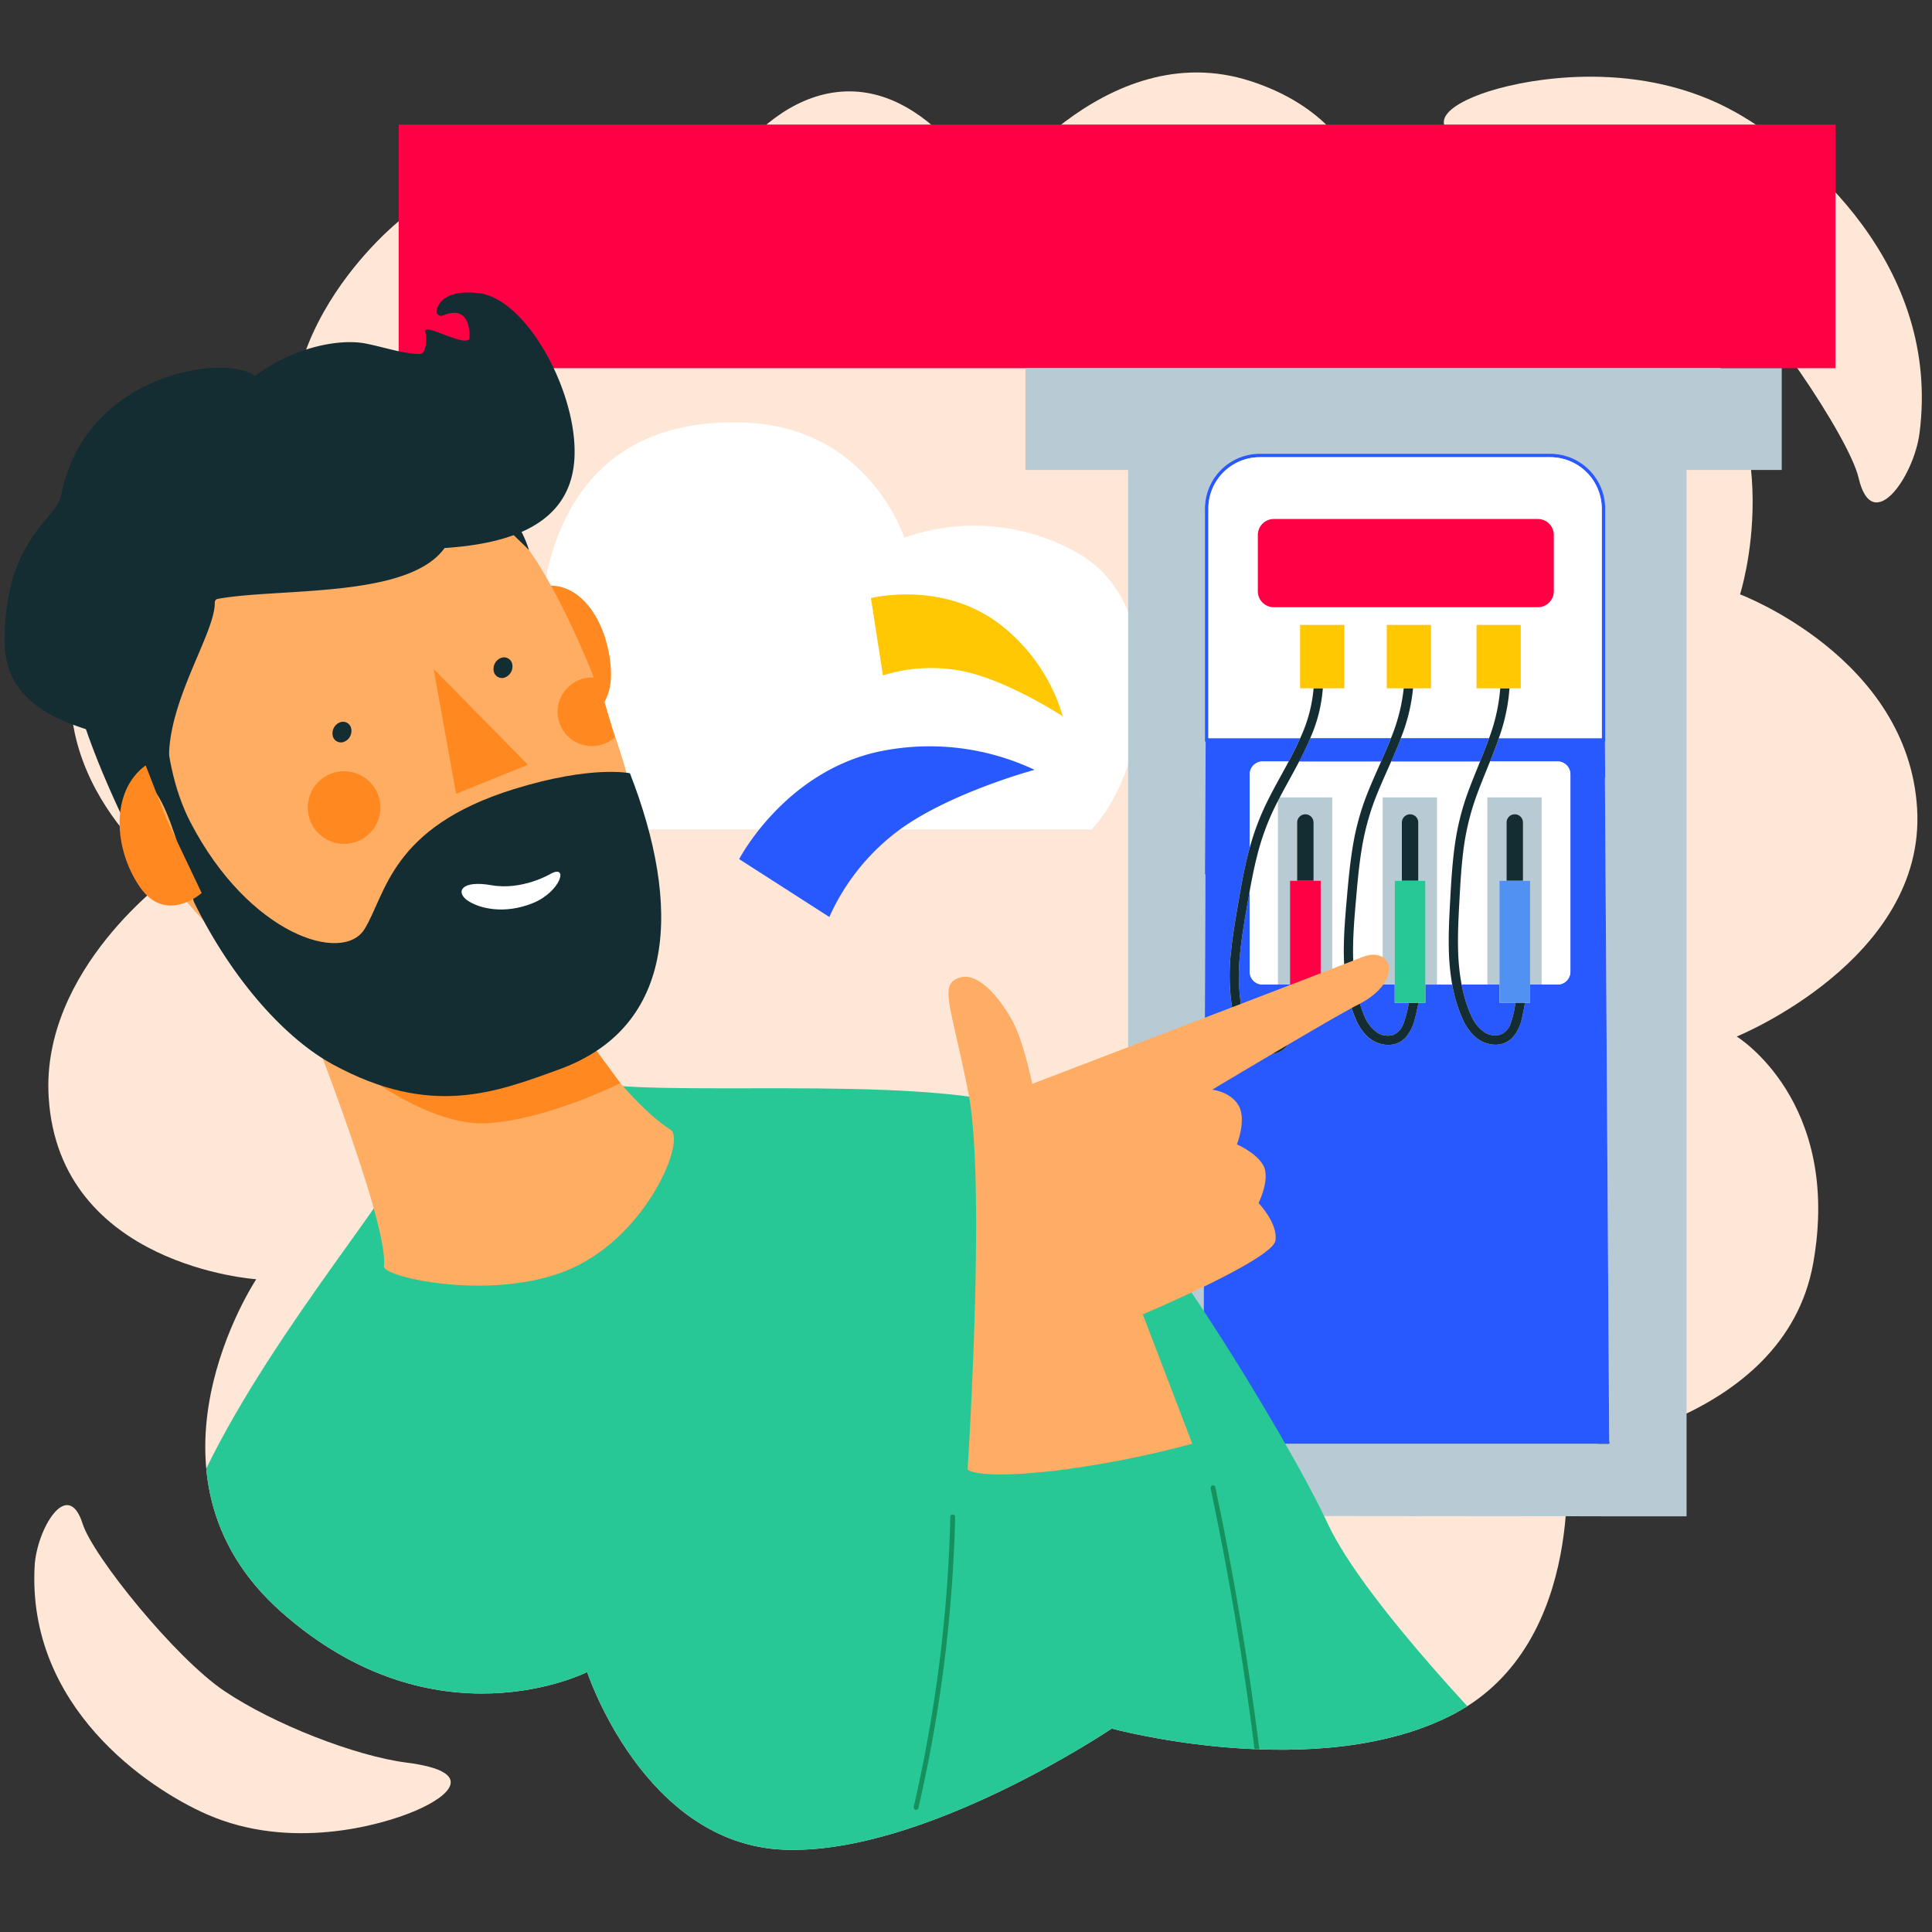 <?xml version="1.0" encoding="UTF-8"?>
<svg xmlns="http://www.w3.org/2000/svg" xmlns:xlink="http://www.w3.org/1999/xlink" id="Calque_1" data-name="Calque 1" viewBox="0 0 400 400">
  <rect x="0" y="0" width="400" height="400" fill="#333333" stroke="none"/>
  <defs>
    <style>.cls-1{fill:none;}.cls-2{fill:#ffe7d7;}.cls-3{fill:#fff;}.cls-4{fill:#f04;}.cls-5{fill:#b8cad3;}.cls-6{fill:#2859ff;}.cls-7{fill:#132d32;}.cls-8{fill:#ffc800;}.cls-9{fill:#27c896;}.cls-10{fill:#5091f2;}.cls-11{clip-path:url(#clip-path);}.cls-12{fill:#15915e;}.cls-13{fill:#ffad64;}.cls-14{fill:#ffc802;}.cls-15{fill:#ff8920;}.cls-16{fill:#ffad63;}</style>
    <clipPath id="clip-path">
      <path class="cls-1" d="M142.741,47.625s-26.483-22.463-60.1-1.885c0,0-32.147,25.591-19.066,58.01,0,0-35.154-5.414-46.4,25.648S35.23,181.477,35.23,181.477,8.423,200.618,10.079,227.195c2.175,35,42.974,37.656,42.974,37.656S26.182,305.3,58.192,333.7s63.373,12.48,63.373,12.48,11.706,35.583,40.686,36.778,67.924-25.079,67.924-25.079,42.833,11.65,70.827-3.018,23.118-54.708,23.118-54.708,45.319-5.038,51.289-38.642S359.57,214.6,359.57,214.6s39.2-15.9,37.349-47.181-36.661-44.362-36.661-44.362,10.729-33.311-11.332-56.975-63.851-9.995-63.851-9.995,4.308-29.395-26.121-39.282-54.04,24.147-54.04,24.147-12.238-24.095-31.579-21.892-30.595,28.569-30.595,28.569"></path>
    </clipPath>
  </defs>
  <title>400x400_station-avantage-multi-energies</title>
  <path class="cls-2" d="M142.741,47.625s-26.483-22.463-60.1-1.885c0,0-32.147,25.591-19.066,58.01,0,0-35.154-5.414-46.4,25.648S35.23,181.477,35.23,181.477,8.423,200.618,10.079,227.195c2.175,35,42.974,37.656,42.974,37.656S26.182,305.3,58.192,333.7s63.373,12.48,63.373,12.48,11.706,35.583,40.686,36.778,67.924-25.079,67.924-25.079,42.833,11.65,70.827-3.018,23.118-54.708,23.118-54.708,45.319-5.038,51.289-38.642S359.57,214.6,359.57,214.6s39.2-15.9,37.349-47.181-36.661-44.362-36.661-44.362,10.729-33.311-11.332-56.975-63.851-9.995-63.851-9.995,4.308-29.395-26.121-39.282-54.04,24.147-54.04,24.147-12.238-24.095-31.579-21.892-30.595,28.569-30.595,28.569"></path>
  <path class="cls-3" d="M226,171.719H90s-15.99-38.85,21.882-36.839c0,0-3.973-49.393,42.656-47.365,25.483,1.108,32.685,23.821,32.685,23.821a43.307,43.307,0,0,1,36.245,3.367c18.559,10.8,14.863,43.764,2.534,57.016"></path>
  <path class="cls-2" d="M42.917,375.678c-12.611-5.527-37.3-22.458-35.745-51.424.4-7.583,6.829-18.566,9.944-8.758,2.123,6.671,19.12,27.725,29.32,34.6s27.15,13.486,37.781,14.84c14.494,1.859,9.055,6.872,1.72,9.993s-25.976,8.21-43.021.745"></path>
  <path class="cls-2" d="M359.48,23.324c14.513,8.21,42.39,31.632,37.942,66.317-1.161,9.073-9.787,21.49-12.619,9.3C382.878,90.659,364.548,63.228,353,53.7s-31.088-19.585-43.611-22.545c-17.074-4.028-10.149-9.387-1.129-12.251s31.616-6.671,51.218,4.421"></path>
  <polygon class="cls-4" points="82.544 25.791 82.544 76.232 212.323 76.232 368.892 76.232 380.006 76.232 380.006 25.791 82.544 25.791"></polygon>
  <path class="cls-5" d="M212.323,97.3h21.24V313.839l58.087.054v.044l2.3-.042,37.388.035v.008h17.845V97.3h19.707V76.232H212.323Zm36.792,201.6L249.57,181l-.1.024.144-27.482h-.144V105.318a11.366,11.366,0,0,1,10.944-11.36c.151-.005.287-.01.426-.01h60.126c.249,0,.5.01.751.029a11.369,11.369,0,0,1,10.619,11.341v48.225h-.055l.055,7.414-.055.013.887,137.937Z"></path>
  <path class="cls-6" d="M282.438,210.247a7.956,7.956,0,0,0,2.433,3.342,4.014,4.014,0,0,0,3.539.7,3.863,3.863,0,0,0,2.155-2.343,21.137,21.137,0,0,0,1.025-3.809l.112-.524h-2.937v-3.771h-8.107c.109.668.226,1.334.378,1.995A24.075,24.075,0,0,0,282.438,210.247Z"></path>
  <path class="cls-6" d="M304.648,210.37a7.859,7.859,0,0,0,2.55,3.251,4,4,0,0,0,3.506.582,3.813,3.813,0,0,0,2.045-2.273,20.346,20.346,0,0,0,.969-4.02l.053-.3h-3.327v-3.771H302.61c.138.718.292,1.433.479,2.141A24.067,24.067,0,0,0,304.648,210.37Z"></path>
  <path class="cls-6" d="M258.742,201.183V184.42q-.251,1.387-.49,2.776c-.567,3.288-1.146,6.579-1.476,9.9a42.562,42.562,0,0,0,.02,9.971,25.372,25.372,0,0,0,1.076,4.714,7.982,7.982,0,0,0,2.162,3.527,3.977,3.977,0,0,0,3.357.985,3.809,3.809,0,0,0,2.378-2.105,19.386,19.386,0,0,0,1.358-3.7l.872-2.874h-.914v-3.771H261.4A2.66,2.66,0,0,1,258.742,201.183Z"></path>
  <path class="cls-6" d="M332.282,160.971l.055-.013-.055-7.414h.055V105.318a11.369,11.369,0,0,0-10.619-11.341c-.249-.019-.5-.029-.751-.029H260.842c-.14,0-.275,0-.426.01a11.366,11.366,0,0,0-10.944,11.36v48.225h.144l-.144,27.482.1-.024-.455,117.907H333.17Zm-9.811,42.872h-5.684v3.771h-1.063c-.177,1.031-.361,2.06-.6,3.076a9.38,9.38,0,0,1-1.649,3.752,4.924,4.924,0,0,1-3.814,1.864,6.488,6.488,0,0,1-4.228-1.632,10.671,10.671,0,0,1-2.666-3.815,28.578,28.578,0,0,1-1.618-4.712c-.192-.762-.35-1.531-.489-2.3h-5.555v3.771h-1.437c-.226,1.1-.456,2.2-.745,3.289a9.566,9.566,0,0,1-1.756,3.705c-2.1,2.532-5.792,2.062-8.046.016a10.765,10.765,0,0,1-2.546-3.887,27.239,27.239,0,0,1-1.47-4.744c-.155-.712-.275-1.431-.386-2.15h-5.295v3.771H270l-.246.809c-.483,1.593-.918,3.211-1.481,4.779a9.619,9.619,0,0,1-2.025,3.568,4.92,4.92,0,0,1-3.916,1.5,6.456,6.456,0,0,1-4.108-2.04c-2.234-2.4-2.931-5.986-3.345-9.124a44.21,44.21,0,0,1,.015-10.381c.368-3.514.98-7,1.583-10.476.586-3.386,1.2-6.772,2.077-10.1.057-.215.126-.426.185-.641v-15.2a2.66,2.66,0,0,1,2.66-2.66h5.4c.056-.1.113-.207.168-.311.771-1.455,1.527-2.961,2.21-4.508h-19V105.318A10.653,10.653,0,0,1,260.441,94.67c.117,0,.262-.009.4-.009h60.126c.231,0,.466.009.7.027a10.671,10.671,0,0,1,9.956,10.63V152.83H310.314c-.5,1.462-1.049,2.905-1.618,4.326-.066.164-.133.328-.2.493h13.975a2.66,2.66,0,0,1,2.66,2.66v40.874A2.66,2.66,0,0,1,322.471,203.843Z"></path>
  <path class="cls-3" d="M278.883,185.556c.307-3.516.641-7.034,1.229-10.515a52.535,52.535,0,0,1,2.746-10.154c.942-2.449,2.025-4.84,3.088-7.239H268.971q-.394.757-.795,1.5c-1.07,1.986-2.176,3.954-3.223,5.953H275.82v38.738h2.9a48.105,48.105,0,0,1-.5-8.04C278.279,192.379,278.585,188.965,278.883,185.556Z"></path>
  <path class="cls-3" d="M300.269,185.97c.2-3.579.42-7.158.9-10.712a52.7,52.7,0,0,1,2.4-10.225c.866-2.5,1.881-4.936,2.873-7.385H288.026c-1.27,2.89-2.6,5.755-3.685,8.722a52.786,52.786,0,0,0-2.491,9.853c-.531,3.343-.823,6.718-1.116,10.089-.285,3.28-.564,6.564-.6,9.858a44.85,44.85,0,0,0,.521,7.673h5.611V165.1H297.5v38.738h3.163a48.542,48.542,0,0,1-.707-7.73C299.895,192.729,300.084,189.348,300.269,185.97Z"></path>
  <path class="cls-3" d="M325.132,160.309a2.66,2.66,0,0,0-2.66-2.66H308.5c-1.176,2.918-2.4,5.819-3.387,8.809a52.037,52.037,0,0,0-2.173,9.965c-.415,3.4-.6,6.818-.788,10.235-.179,3.293-.348,6.591-.266,9.89a44.593,44.593,0,0,0,.729,7.294h5.339V165.1H319.18v38.738h3.292a2.66,2.66,0,0,0,2.66-2.66Z"></path>
  <path class="cls-3" d="M260.238,177.307c-.593,2.35-1.064,4.728-1.5,7.113v16.763a2.66,2.66,0,0,0,2.66,2.66h3.187V165.8c-.367.714-.725,1.432-1.068,2.158A51.114,51.114,0,0,0,260.238,177.307Z"></path>
  <path class="cls-3" d="M266.806,157.649h-5.4a2.66,2.66,0,0,0-2.66,2.66v15.2a53.342,53.342,0,0,1,3.443-9.183C263.619,163.377,265.264,160.539,266.806,157.649Z"></path>
  <path class="cls-3" d="M271.966,142.494h-2.791v-13.1h9.14v13.1h-4.442a31.031,31.031,0,0,1-2.611,10.336h16.724a37.331,37.331,0,0,0,2.642-10.336h-3.5v-13.1h9.14v13.1h-3.708a37.548,37.548,0,0,1-2.534,10.336H308.3a37.765,37.765,0,0,0,2.319-10.336h-4.911v-13.1h9.139v13.1h-2.32a38.363,38.363,0,0,1-2.212,10.336h21.311V105.318a10.671,10.671,0,0,0-9.956-10.63c-.236-.018-.47-.027-.7-.027H260.842c-.139,0-.284.005-.4.009a10.653,10.653,0,0,0-10.256,10.648V152.83h19A30.316,30.316,0,0,0,271.966,142.494Zm-11.537-20.072V110.754a3.293,3.293,0,0,1,3.293-3.294H318.4a3.294,3.294,0,0,1,3.293,3.294v11.668a3.294,3.294,0,0,1-3.293,3.294H263.722A3.293,3.293,0,0,1,260.429,122.422Z"></path>
  <path class="cls-6" d="M268.971,157.649h16.974c.338-.762.674-1.525,1-2.291.356-.829.7-1.673,1.037-2.528H271.261C270.569,154.473,269.787,156.08,268.971,157.649Z"></path>
  <path class="cls-6" d="M288.218,157.213c-.063.145-.129.29-.192.435h18.418c.3-.748.6-1.5.9-2.249q.494-1.266.957-2.57H290.02C289.457,154.317,288.844,155.781,288.218,157.213Z"></path>
  <path class="cls-4" d="M263.722,107.46H318.4a3.293,3.293,0,0,1,3.293,3.293v11.668a3.293,3.293,0,0,1-3.293,3.293H263.722a3.294,3.294,0,0,1-3.294-3.294V110.754A3.293,3.293,0,0,1,263.722,107.46Z"></path>
  <path class="cls-5" d="M275.82,165.1H264.953c-.121.231-.245.461-.364.693v38.045h2.5V182.355h1.47V170.287a1.7,1.7,0,1,1,3.4,0v12.068h1.469v21.488h2.392Z"></path>
  <path class="cls-7" d="M271.958,170.287a1.7,1.7,0,1,0-3.4,0v12.068h3.4Z"></path>
  <path class="cls-5" d="M297.5,165.1H286.269v38.738h2.5V182.355h1.469V170.287a1.7,1.7,0,1,1,3.4,0v12.068h1.47v21.488H297.5Z"></path>
  <path class="cls-7" d="M293.638,170.287a1.7,1.7,0,1,0-3.4,0v12.068h3.4Z"></path>
  <path class="cls-5" d="M307.949,165.1v38.738h2.5V182.355h1.47V170.287a1.7,1.7,0,1,1,3.4,0v12.068h1.47v21.488h2.392V165.1Z"></path>
  <path class="cls-7" d="M315.318,170.287a1.7,1.7,0,1,0-3.4,0v12.068h3.4Z"></path>
  <path class="cls-7" d="M267.127,210.488a19.386,19.386,0,0,1-1.358,3.7,3.809,3.809,0,0,1-2.378,2.105,3.977,3.977,0,0,1-3.357-.985,7.982,7.982,0,0,1-2.162-3.527,25.372,25.372,0,0,1-1.076-4.714,42.562,42.562,0,0,1-.02-9.971c.33-3.322.909-6.613,1.476-9.9q.24-1.389.49-2.776c.432-2.385.9-4.762,1.5-7.113a51.114,51.114,0,0,1,3.284-9.351c.343-.726.7-1.444,1.068-2.158.119-.232.243-.462.364-.693,1.047-2,2.153-3.967,3.223-5.953q.4-.745.795-1.5c.816-1.569,1.6-3.176,2.29-4.819a31.031,31.031,0,0,0,2.611-10.336h-1.906a30.316,30.316,0,0,1-2.781,10.336c-.683,1.547-1.439,3.053-2.21,4.508-.055.1-.113.207-.168.311-1.543,2.891-3.188,5.728-4.621,8.676a53.342,53.342,0,0,0-3.443,9.183c-.059.214-.128.425-.185.641-.873,3.326-1.491,6.711-2.077,10.1-.6,3.479-1.214,6.963-1.583,10.476a44.21,44.21,0,0,0-.015,10.381c.413,3.139,1.111,6.727,3.345,9.124a6.456,6.456,0,0,0,4.108,2.04,4.92,4.92,0,0,0,3.916-1.5,9.619,9.619,0,0,0,2.025-3.568c.563-1.567,1-3.186,1.481-4.779l.246-.809h-2Z"></path>
  <path class="cls-7" d="M291.59,208.138a21.137,21.137,0,0,1-1.025,3.809,3.863,3.863,0,0,1-2.155,2.343,4.014,4.014,0,0,1-3.539-.7,7.956,7.956,0,0,1-2.433-3.342,24.075,24.075,0,0,1-1.4-4.41c-.152-.661-.269-1.327-.378-1.995a44.85,44.85,0,0,1-.521-7.673c.033-3.294.312-6.578.6-9.858.293-3.37.584-6.746,1.116-10.089a52.786,52.786,0,0,1,2.491-9.853c1.084-2.967,2.415-5.832,3.685-8.722.064-.145.129-.29.192-.435.626-1.433,1.239-2.9,1.8-4.384a37.548,37.548,0,0,0,2.534-10.336h-1.927a37.331,37.331,0,0,1-2.642,10.336c-.333.855-.681,1.7-1.037,2.528-.329.766-.665,1.529-1,2.291-1.063,2.4-2.145,4.789-3.088,7.239a52.535,52.535,0,0,0-2.746,10.154c-.588,3.482-.921,7-1.229,10.515-.3,3.409-.6,6.823-.658,10.246a48.105,48.105,0,0,0,.5,8.04c.111.72.231,1.438.386,2.15a27.239,27.239,0,0,0,1.47,4.744,10.765,10.765,0,0,0,2.546,3.887c2.254,2.045,5.946,2.516,8.046-.016a9.566,9.566,0,0,0,1.756-3.705c.29-1.085.52-2.187.745-3.289H291.7Z"></path>
  <path class="cls-7" d="M313.719,207.91a20.346,20.346,0,0,1-.969,4.02A3.813,3.813,0,0,1,310.7,214.2a4,4,0,0,1-3.506-.582,7.859,7.859,0,0,1-2.55-3.251,24.067,24.067,0,0,1-1.558-4.385c-.187-.709-.341-1.424-.479-2.141a44.593,44.593,0,0,1-.729-7.294c-.081-3.3.087-6.6.266-9.89.186-3.417.372-6.837.788-10.235a52.037,52.037,0,0,1,2.173-9.965c.984-2.99,2.212-5.891,3.387-8.809.066-.164.134-.328.2-.493.568-1.421,1.118-2.865,1.618-4.326a38.363,38.363,0,0,0,2.212-10.336h-1.908A37.765,37.765,0,0,1,308.3,152.83q-.46,1.3-.957,2.57c-.293.752-.595,1.5-.9,2.249-.991,2.449-2.007,4.888-2.873,7.385a52.7,52.7,0,0,0-2.4,10.225c-.482,3.554-.706,7.133-.9,10.712-.185,3.377-.375,6.759-.313,10.143a48.542,48.542,0,0,0,.707,7.73c.139.773.3,1.542.489,2.3a28.578,28.578,0,0,0,1.618,4.712,10.671,10.671,0,0,0,2.666,3.815,6.488,6.488,0,0,0,4.228,1.632,4.924,4.924,0,0,0,3.814-1.864,9.38,9.38,0,0,0,1.649-3.752c.237-1.016.421-2.046.6-3.076h-1.953Z"></path>
  <polygon class="cls-8" points="314.845 129.394 305.706 129.394 305.706 142.494 310.617 142.494 312.525 142.494 314.845 142.494 314.845 129.394"></polygon>
  <polygon class="cls-8" points="278.314 129.394 269.175 129.394 269.175 142.494 271.966 142.494 273.872 142.494 278.314 142.494 278.314 129.394"></polygon>
  <polygon class="cls-8" points="296.262 129.394 287.122 129.394 287.122 142.494 290.627 142.494 292.554 142.494 296.262 142.494 296.262 129.394"></polygon>
  <polygon class="cls-4" points="271.958 182.355 268.555 182.355 267.085 182.355 267.085 203.843 267.085 207.614 267.999 207.614 270.002 207.614 273.428 207.614 273.428 203.843 273.428 182.355 271.958 182.355"></polygon>
  <polygon class="cls-9" points="293.638 182.355 290.235 182.355 288.765 182.355 288.765 203.843 288.765 207.614 291.703 207.614 293.671 207.614 295.108 207.614 295.108 203.843 295.108 182.355 293.638 182.355"></polygon>
  <polygon class="cls-10" points="315.318 182.355 311.915 182.355 310.445 182.355 310.445 203.843 310.445 207.614 313.772 207.614 315.725 207.614 316.788 207.614 316.788 203.843 316.788 182.355 315.318 182.355"></polygon>
  <g class="cls-11">
    <path id="_Masque_" data-name="&lt;Masque&gt;" class="cls-9" d="M274.839,315.345c-7.908-17.037-39.525-69.566-56.906-82.979-13.217-10.2-67.973-5.714-90.369-7.584,3.781,16.959-26.281,34.193-48.437,22.853C69.5,262.09,40.1,298.692,35.17,325.179c-6.905,37.077,27.04,102.532,27.04,102.532l250.373-65.195S282.747,332.382,274.839,315.345Z"></path>
    <path class="cls-12" d="M250.653,308.141q5.659,26.779,9.08,53.945c.079.63,1.08.638,1,0q-3.432-27.29-9.116-54.211c-.133-.629-1.1-.363-.964.266Z"></path>
    <path class="cls-12" d="M196.756,314.069a298.138,298.138,0,0,1-7.581,60.012c-.145.626.819.894.964.266a299.509,299.509,0,0,0,7.617-60.278.5.5,0,0,0-1,0Z"></path>
  </g>
  <path class="cls-13" d="M200.334,304.238s3.829-59.151.2-77.713-6.256-22.733-1.842-24.124,9.559,5.991,11.5,10.145,3.526,11.855,3.526,11.855,62.339-23.848,68.3-26.242c6.219-2.5,8.855,4.989-.983,9.915-4.648,2.328-30.079,17.54-30.079,17.54s3.773.352,5.476,3.269-.346,8.054-.346,8.054,4.3,1.847,5.581,4.592-1.1,7.548-1.1,7.548,4.094,4.274,3.483,7.8c-.687,3.969-27.451,15.241-27.451,15.241L246.844,298.9a204.136,204.136,0,0,1-27.993,5.543C202.01,306.413,200.334,304.238,200.334,304.238Z"></path>
  <path class="cls-14" d="M182.8,139.84a33.254,33.254,0,0,1,17.148-.752c9.309,2.119,20.092,9.226,20.092,9.226a37.226,37.226,0,0,0-13.929-19.733c-11.727-8.3-25.8-4.758-25.8-4.758Z"></path>
  <path class="cls-6" d="M171.706,189.853A45.524,45.524,0,0,1,186.5,171.6c10.62-7.618,27.691-12.217,27.691-12.217a50.961,50.961,0,0,0-32.865-3.635c-19.145,4.49-28.291,22.121-28.291,22.121Z"></path>
  <path class="cls-15" d="M114.562,133.364l3.428,17.153s9.064-1.567,8.495-11.822-6.791-19.447-15.139-17.061Z"></path>
  <path class="cls-16" d="M60.763,203.561s19.907,49.165,18.721,58.607c-.292,2.326,23.309,7.526,39.029.366s23.561-26.68,20.279-28.682c-6.564-4.005-20.1-19.2-24.392-33.507s-53.638,3.216-53.638,3.216"></path>
  <path class="cls-15" d="M72.825,220.494s15.5,12.871,28.129,12.057,27.489-8.294,27.489-8.294l-9.33-12.713s-29.5,14.618-46.288,8.95"></path>
  <path class="cls-16" d="M109.526,113.88s9.514,12.64,18.626,40.975,6.184,41.734-6.524,59.139-52.09,6.1-70.524-13.844S22.984,174.3,25.428,135.641s54.511-68.743,84.1-21.761"></path>
  <polygon class="cls-15" points="89.765 138.477 94.434 164.34 109.313 158.343 89.765 138.477"></polygon>
  <path class="cls-7" d="M102.2,138.822a1.731,1.731,0,0,0,2.254,1.47,2.433,2.433,0,0,0,1.624-2.64,1.732,1.732,0,0,0-2.254-1.47,2.433,2.433,0,0,0-1.624,2.64"></path>
  <path class="cls-7" d="M68.861,152.158a1.731,1.731,0,0,0,2.254,1.47,2.433,2.433,0,0,0,1.624-2.64,1.732,1.732,0,0,0-2.254-1.47,2.433,2.433,0,0,0-1.624,2.64"></path>
  <path class="cls-15" d="M64.041,169.37A7.517,7.517,0,1,0,69.065,160a7.517,7.517,0,0,0-5.024,9.368"></path>
  <path class="cls-15" d="M123.62,140.354a7.021,7.021,0,0,0-1.065-.08,7.1,7.1,0,1,0-.012,14.2,7.267,7.267,0,0,0,4.745-1.789c-1.306-4.618-2.332-8.125-3.668-12.335"></path>
  <path class="cls-7" d="M109.526,113.88S91.784,95.827,82.871,95c-10.791-1-10.973,10.5-20.591,11.319s-19.928-.157-26.309,9.9c-6.985,11.011-4.529,65.482-9.15,56.036-5.992-12.249-12.254-27.5-12.791-37.582-.453-8.5,1.917-15.372,7.525-24.072C30.408,96.867,47.19,90.367,59.069,87.237S103.238,93.891,109.526,113.88Z"></path>
  <path class="cls-7" d="M130.421,160.094s-7.849-1.723-23.985,3.273c-25.67,7.946-26.5,21.862-31,29.042s-23.832,1.2-35.992-22.133c-7.223-13.857-5.961-34.312-3.169-41.012s8.407-6,32.138-9.818S107.98,105.973,110.81,99.9c7.634-16.391-8.909-34.4-31.256-18.55C68.045,74.656,51.481,80.239,44.1,91.1c-29.928,5.01-34.824,32.65-16.94,70.471,4.034-.26,6.862,1.044,12.962,25.11,8.19,16.667,19.285,28.529,28.766,33.69,20.235,11.016,33.544,5.91,47.018.98,24.151-8.837,25.195-33.806,14.518-61.252"></path>
  <path class="cls-3" d="M113.854,181s-5.78,3.388-12.1,2.275-7.411,1.419-5.027,3.113,7.609,2.988,13.519.623,7.587-8.314,3.607-6.011"></path>
  <path class="cls-7" d="M34.994,157.329C34.722,145.02,44.6,131,44.468,124.722a.734.734,0,0,1,.61-.729c12.69-2.333,39.454-.029,46.966-10.528,13.319-.881,25.933-4.738,26.866-18.263s-9.756-33.336-19.772-34.5c-6.418-.744-8.251,1.671-8.74,3.5a.958.958,0,0,0,1.31,1.111c2.03-.864,5.5-1.473,5.5,4.435.167,2.835-9.758-3.214-9.138-1.043.346,1.213.188,4.556-1.073,4.583-3.08.065-7.609-1.432-11.231-2.153-4.951-.985-14.191.292-22.986,6.692-5.923-4.685-35.459-.663-40.181,25.042C11.349,107.7.956,111.9.958,132.748S31.06,151.146,34.994,157.329Z"></path>
  <path class="cls-15" d="M34.495,169.634l7.258,15.257s-7.409,6.591-12.812-1.27S22.8,163.85,30.159,158.46Z"></path>
</svg>
